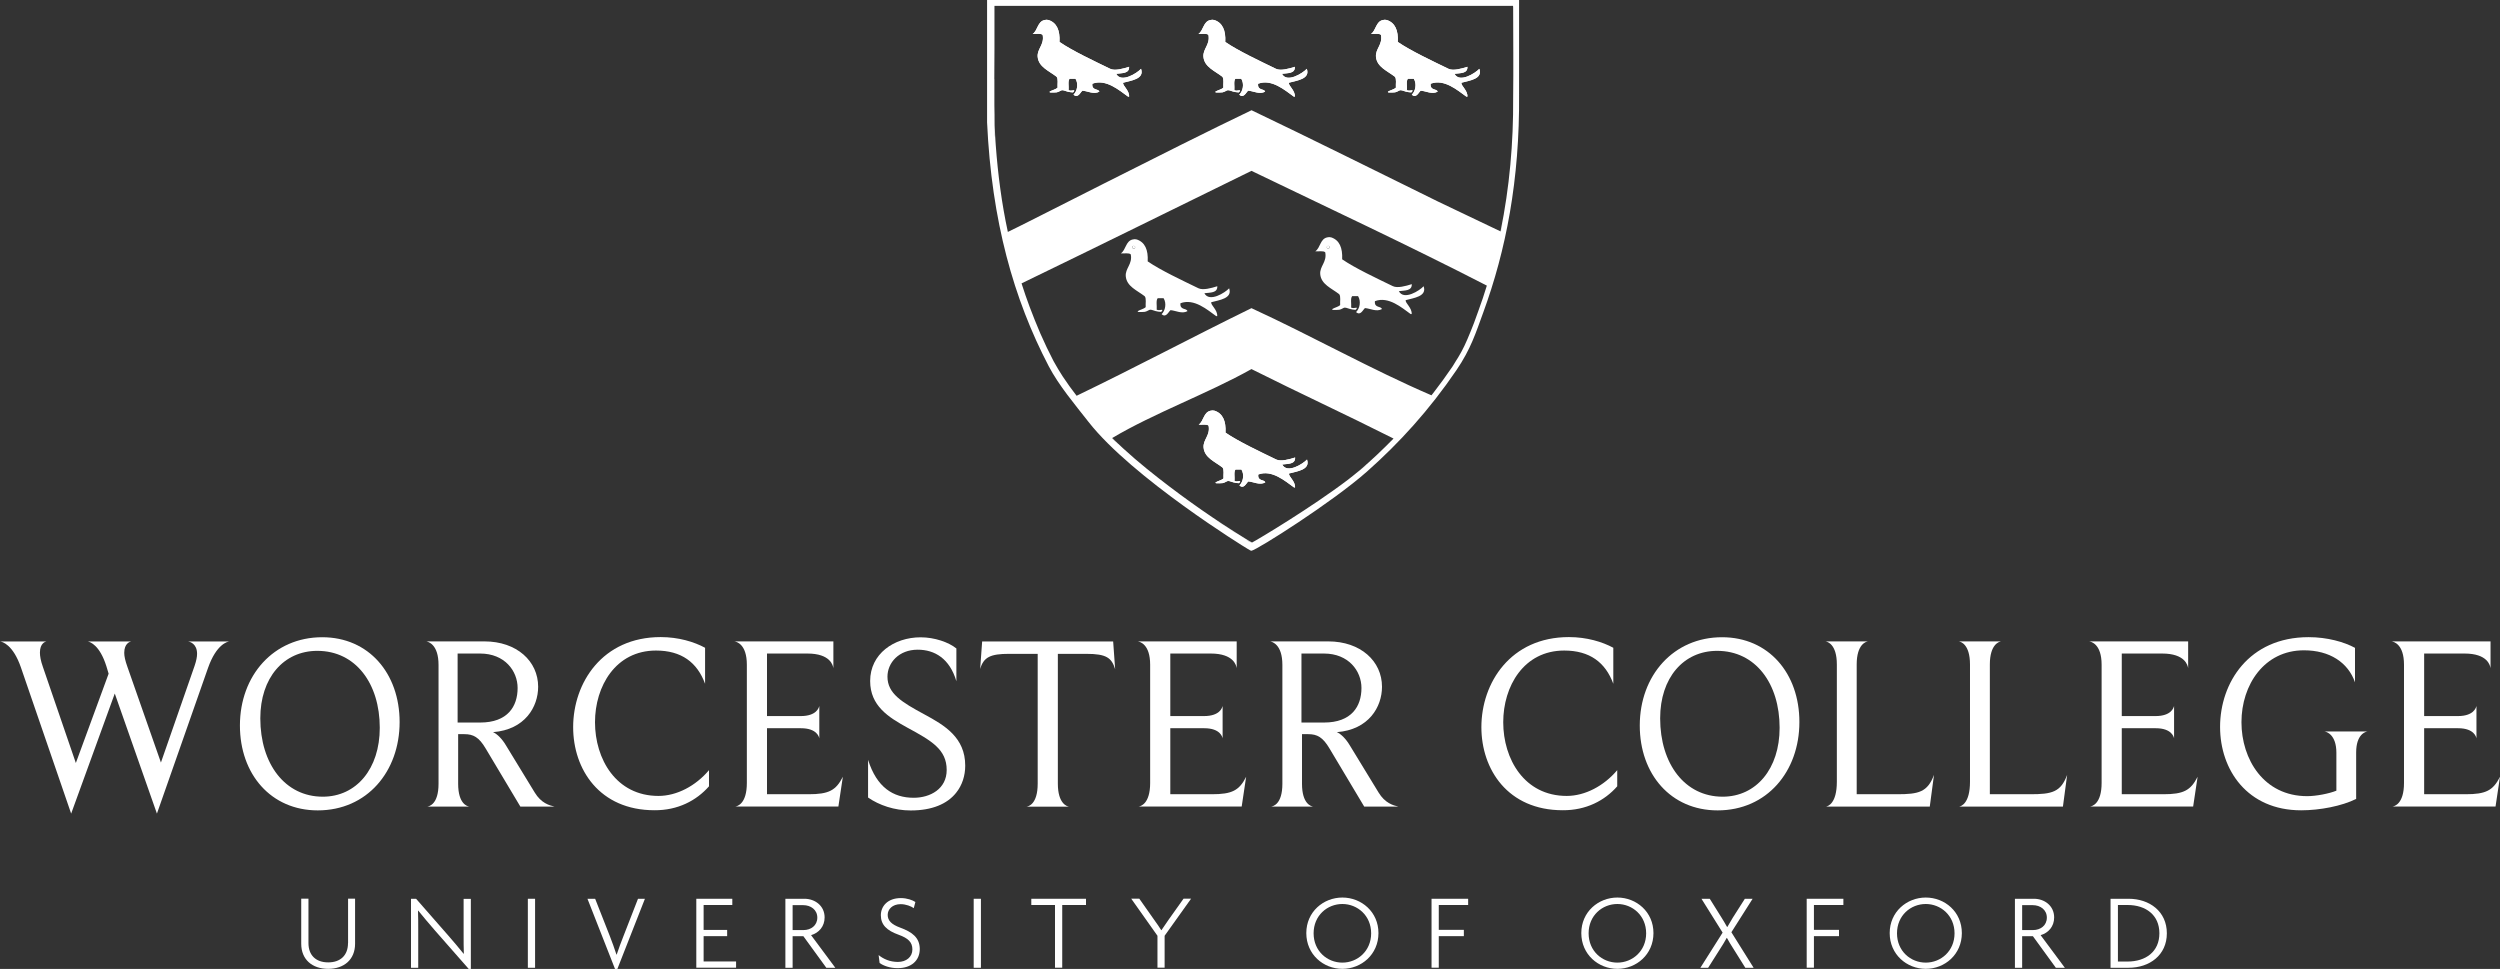 <?xml version="1.0" encoding="UTF-8"?> <svg xmlns="http://www.w3.org/2000/svg" xmlns:xlink="http://www.w3.org/1999/xlink" version="1.1" id="Layer_1" x="0px" y="0px" viewBox="0 0 325 125.96" style="enable-background:new 0 0 325 125.96;" xml:space="preserve"><rect x="0" y="0" width="325" height="125.96" fill="#333333" stroke="none"/> <style type="text/css"> .st0{fill:#FFFFFF;} </style> <g> <path class="st0" d="M129.26,14.88v1.39c0.04,0.88,0.09,1.75,0.16,2.61C129.33,17.54,129.28,16.21,129.26,14.88z"></path> <path class="st0" d="M144.58,56.95c-0.01,0-0.01,0.01-0.02,0.01c0,0-0.01-0.01-0.01-0.01c0.26,0.26,0.52,0.52,0.8,0.78 C145.08,57.47,144.83,57.21,144.58,56.95z"></path> <path class="st0" d="M147.43,59.61c0.59,0.51,1.2,1.02,1.82,1.53C148.63,60.63,148.03,60.13,147.43,59.61z"></path> <path class="st0" d="M136.1,3.65c0.03-0.18-0.11-0.26-0.28-0.21c-0.09,0.03-0.12,0.23-0.05,0.28 C135.86,3.83,136.08,3.79,136.1,3.65z"></path> <path class="st0" d="M179.78,2.6c0.19-0.05,0.31-0.05,0.52,0c1.07,0.35,1.5,1.35,1.42,2.85c1.68,1.15,4.51,2.48,6.59,3.49 c0.6,0.29,1.67-0.01,2.46-0.26c0.04,0.9-0.92,0.8-1.68,0.91c0.64,1.24,2.72-0.09,3.23-0.65c0.48,1.34-1.32,1.53-2.33,1.81 c-0.07,0.42,0.82,0.98,0.78,1.81h-0.13c-1.15-0.82-2.88-2.35-4.65-1.68c-0.1,0.93,0.79,0.61,0.91,1.03c-0.7,0.4-1.52-0.08-2.2-0.13 c-0.27,0.21-0.58,1.05-1.16,0.52c0.48-0.46,0.67-1.4,0.26-2.07h-0.77c-0.25,0.31-0.08,0.98-0.13,1.49c0.1,0.04,0.12,0.04,0.29,0.06 c0.08,0.01,0.39-0.08,0.43-0.04c0.04,0.04-0.03,0.18-0.15,0.27c-0.41-0.04-0.33-0.03-0.72-0.11c-0.21-0.04-0.41-0.17-0.68-0.18 c-0.14-0.01-0.4,0.22-0.71,0.28c-0.08,0.02-0.63,0.03-0.8,0.02c-0.17-0.01-0.12-0.08-0.12-0.11c0.31-0.2,0.77-0.27,1.03-0.52 c-0.04-0.47,0.11-1.14-0.13-1.42c-0.99-0.77-2.34-1.27-2.46-2.59c-0.09-1.04,0.89-1.57,0.65-2.85c-0.24-0.23-0.85-0.09-1.29-0.13 C178.9,3.96,178.85,2.79,179.78,2.6z M157.35,2.6c0.19-0.05,0.31-0.05,0.52,0c1.07,0.35,1.5,1.35,1.42,2.85 c1.68,1.15,4.51,2.48,6.59,3.49c0.6,0.29,1.67-0.01,2.46-0.26c0.04,0.9-0.92,0.8-1.68,0.91c0.64,1.24,2.72-0.09,3.23-0.65 c0.48,1.34-1.32,1.53-2.33,1.81c-0.07,0.42,0.82,0.98,0.78,1.81h-0.13c-1.15-0.82-2.88-2.35-4.65-1.68 c-0.1,0.93,0.79,0.61,0.91,1.03c-0.7,0.4-1.52-0.08-2.2-0.13c-0.27,0.21-0.58,1.05-1.16,0.52c0.48-0.46,0.67-1.4,0.26-2.07h-0.77 c-0.25,0.31-0.08,0.98-0.13,1.49c0.1,0.04,0.12,0.04,0.29,0.06c0.08,0.01,0.39-0.08,0.43-0.04c0.04,0.04-0.03,0.18-0.15,0.27 c-0.41-0.04-0.33-0.03-0.72-0.11c-0.21-0.04-0.41-0.17-0.68-0.18c-0.14-0.01-0.4,0.22-0.71,0.28c-0.08,0.02-0.63,0.03-0.8,0.02 c-0.17-0.01-0.12-0.08-0.12-0.11c0.31-0.2,0.77-0.27,1.03-0.52c-0.04-0.47,0.11-1.14-0.13-1.42c-0.99-0.77-2.34-1.27-2.46-2.59 c-0.09-1.04,0.89-1.57,0.65-2.85c-0.24-0.23-0.85-0.09-1.29-0.13C156.46,3.96,156.42,2.79,157.35,2.6z M135.8,2.6 c0.19-0.05,0.31-0.05,0.52,0c1.07,0.35,1.5,1.35,1.42,2.85c1.68,1.15,4.51,2.48,6.59,3.49c0.6,0.29,1.67-0.01,2.46-0.26 c0.04,0.9-0.92,0.8-1.68,0.91c0.64,1.24,2.72-0.09,3.23-0.65c0.48,1.34-1.32,1.53-2.33,1.81c-0.07,0.42,0.82,0.98,0.78,1.81h-0.13 c-1.15-0.82-2.88-2.35-4.65-1.68c-0.1,0.93,0.79,0.61,0.91,1.03c-0.7,0.4-1.52-0.08-2.2-0.13c-0.27,0.21-0.58,1.05-1.16,0.52 c0.48-0.46,0.67-1.4,0.26-2.07h-0.77c-0.25,0.31-0.08,0.98-0.13,1.49c0.1,0.04,0.12,0.04,0.29,0.06c0.08,0.01,0.39-0.08,0.43-0.04 c0.04,0.04-0.03,0.18-0.15,0.27c-0.41-0.04-0.33-0.03-0.72-0.11c-0.21-0.04-0.41-0.17-0.68-0.18c-0.14-0.01-0.4,0.22-0.71,0.28 c-0.08,0.02-0.63,0.03-0.8,0.02c-0.17-0.01-0.12-0.08-0.12-0.11c0.31-0.2,0.77-0.27,1.03-0.52c-0.04-0.47,0.11-1.14-0.13-1.42 c-0.99-0.77-2.34-1.27-2.46-2.59c-0.09-1.04,0.89-1.57,0.65-2.85c-0.24-0.23-0.85-0.09-1.29-0.13 C134.92,3.96,134.87,2.79,135.8,2.6z"></path> <path class="st0" d="M159.45,68.52c-1-0.65-1.99-1.32-2.97-2c3.22,2.23,5.64,3.72,5.74,3.77c0.17,0.1,0.35,0.22,0.45,0.25 C161.57,69.92,160.51,69.21,159.45,68.52z"></path> <path class="st0" d="M176.32,61.51c0.4-0.32,0.78-0.64,1.12-0.94c0.06-0.05,0.11-0.11,0.17-0.16 C177.2,60.79,176.76,61.15,176.32,61.51z"></path> <path class="st0" d="M155.76,66.02c-0.54-0.37-1.07-0.76-1.6-1.14C154.7,65.27,155.24,65.65,155.76,66.02z"></path> <path class="st0" d="M145.85,58.2c0.11,0.1,0.21,0.2,0.32,0.3C146.07,58.4,145.96,58.3,145.85,58.2z"></path> <path class="st0" d="M157.65,3.65c0.03-0.18-0.11-0.26-0.28-0.21c-0.09,0.03-0.12,0.23-0.05,0.28 C157.41,3.83,157.63,3.79,157.65,3.65z"></path> <path class="st0" d="M167.58,61.55c-0.07,0.42,0.82,0.98,0.78,1.81h-0.13c-1.15-0.82-2.88-2.35-4.65-1.68 c-0.1,0.93,0.79,0.61,0.91,1.03c-0.7,0.4-1.52-0.08-2.2-0.13c-0.27,0.21-0.58,1.05-1.16,0.52c0.48-0.46,0.67-1.4,0.26-2.07h-0.77 c-0.25,0.31-0.08,0.98-0.13,1.49c0.1,0.04,0.12,0.04,0.29,0.06c0.08,0.01,0.39-0.08,0.43-0.04c0.04,0.04-0.03,0.18-0.15,0.27 c-0.41-0.04-0.33-0.03-0.72-0.11c-0.21-0.04-0.41-0.17-0.68-0.18c-0.14-0.01-0.4,0.22-0.71,0.28c-0.08,0.02-0.63,0.03-0.8,0.02 c-0.17-0.01-0.12-0.08-0.12-0.11c0.31-0.2,0.77-0.27,1.03-0.52c-0.04-0.47,0.11-1.14-0.13-1.42c-0.99-0.77-2.34-1.27-2.46-2.59 c-0.09-1.04,0.89-1.57,0.65-2.85c-0.24-0.23-0.85-0.09-1.29-0.13c0.67-0.45,0.62-1.62,1.55-1.81c0.19-0.05,0.31-0.05,0.52,0 c1.07,0.35,1.5,1.35,1.42,2.85c1.68,1.15,4.51,2.48,6.59,3.49c0.6,0.29,1.67-0.01,2.46-0.26c0.04,0.9-0.92,0.8-1.68,0.91 c0.64,1.24,2.72-0.09,3.23-0.65C170.39,61.08,168.59,61.27,167.58,61.55z"></path> <path class="st0" d="M147.29,31.98c-0.09,0.03-0.12,0.23-0.05,0.28c0.08,0.1,0.3,0.06,0.32-0.08 C147.6,32.01,147.46,31.93,147.29,31.98z"></path> <path class="st0" d="M157.25,54.25c-0.09,0.03-0.12,0.23-0.05,0.28c0.08,0.1,0.3,0.06,0.32-0.08 C157.56,54.28,157.42,54.2,157.25,54.25z"></path> <path class="st0" d="M180.08,3.65c0.03-0.18-0.11-0.26-0.28-0.21c-0.09,0.03-0.12,0.23-0.05,0.28 C179.84,3.83,180.06,3.79,180.08,3.65z"></path> <path class="st0" d="M195.1,30.09l0.01,0.01c0.17-0.83,0.34-1.67,0.49-2.52C195.45,28.41,195.28,29.25,195.1,30.09z"></path> <path class="st0" d="M172.56,31.98c-0.09,0.03-0.12,0.23-0.04,0.28c0.08,0.1,0.3,0.06,0.32-0.08 C172.87,32.01,172.73,31.92,172.56,31.98z"></path> <path class="st0" d="M189.33,48.13c1.89-2.78,2.51-4.83,3.49-7.5c2.94-8.04,4.75-17.17,4.66-28.37c0.04,0-0.04-0.09,0-0.09V0 h-69.16v5.69v10.22c0.59,12.82,3.46,22.98,8.01,31.69c1.31,2.5,3.37,4.94,5.17,7.24c5.7,7.28,20.39,16.35,20.64,16.48 c0.2,0.11,0.47,0.3,0.55,0.28c0.8-0.16,10.55-6.34,15.01-10.29C181.9,57.59,185.8,53.32,189.33,48.13z M162.76,70.53 c-0.3-0.15-0.59-0.35-0.88-0.52c-3.88-2.39-7.64-5.02-11.24-7.83c-2.1-1.64-4.15-3.36-6.05-5.24c5.44-3.24,12.48-5.8,18.1-8.96 c6.22,3.12,12.26,5.9,18.47,9.03c-1.4,1.43-2.85,2.81-4.37,4.1c-0.49,0.42-1,0.82-1.51,1.22 C170.56,65.93,163.51,70.15,162.76,70.53z M192.2,40.38c-0.21,0.57-0.4,1.1-0.59,1.63c-0.27,0.7-0.55,1.39-0.84,2.07 c-0.19,0.44-0.4,0.88-0.62,1.3c0.22-0.41,0.42-0.82,0.61-1.24c-0.45,1.02-1,2.07-1.76,3.23c0.23-0.37,0.46-0.73,0.67-1.11 c-0.25,0.43-0.51,0.85-0.77,1.27c-0.04,0.06-0.07,0.11-0.11,0.17c-0.8,1.18-1.63,2.31-2.47,3.4c-0.08,0.1-0.15,0.19-0.23,0.29 c-7.76-3.33-15.51-7.7-23.4-11.33c-7.81,3.82-14.88,7.61-22.73,11.39c-0.63-0.82-1.24-1.65-1.81-2.52 c-0.42-0.64-0.81-1.31-1.19-1.99c-0.61-1.17-1.18-2.37-1.72-3.6c-0.49-1.15-0.96-2.31-1.39-3.46c-0.38-1-0.72-2.02-1.05-3.04 c10.22-4.95,19.71-9.64,29.89-14.63c10.27,4.95,20.55,9.75,30.6,14.92C192.95,38.24,192.59,39.33,192.2,40.38z M195.1,30.09 c0.18-0.84,0.35-1.68,0.5-2.52c-0.15,0.86-0.32,1.69-0.49,2.52L195.1,30.09z M129.26,10.29c0.01-1.33,0.02-2.67,0.02-3.99V0.76 h67.19c0.23,0,0.24-0.06,0.24,0.24c0,3.9,0.05,7.8,0,11.7c0.04,5.84-0.47,11.67-1.64,17.38L187,26.23 c-8.07-3.97-16.57-8.21-24.3-11.9c-10.43,4.99-30,15.06-31.68,15.82c-0.8-3.7-1.29-7.47-1.57-11.25c-0.13-1.71-0.17-3.43-0.18-5.14 V10.29z M129.26,14.88c0.02,1.33,0.07,2.66,0.16,3.99c-0.06-0.86-0.12-1.72-0.16-2.61V14.88z M144.55,56.95 c0,0,0.01,0.01,0.01,0.01c0.01,0,0.01-0.01,0.02-0.01c0.25,0.26,0.51,0.52,0.77,0.77C145.07,57.47,144.81,57.21,144.55,56.95z M149.25,61.13c-0.62-0.5-1.23-1.01-1.82-1.53C148.03,60.13,148.63,60.63,149.25,61.13z M146.17,58.5c-0.11-0.1-0.22-0.2-0.32-0.3 C145.96,58.3,146.07,58.4,146.17,58.5z M156.48,66.52c0.98,0.68,1.98,1.34,2.97,2c1.06,0.69,2.12,1.4,3.22,2.03 c-0.1-0.03-0.28-0.15-0.45-0.25C162.12,70.24,159.7,68.75,156.48,66.52z M154.15,64.88c0.53,0.38,1.06,0.77,1.6,1.14 C155.24,65.65,154.7,65.27,154.15,64.88z M176.32,61.51c0.44-0.36,0.87-0.73,1.3-1.1c-0.06,0.05-0.11,0.11-0.17,0.16 C177.11,60.87,176.72,61.19,176.32,61.51z"></path> <path class="st0" d="M156.57,38.12c0.76-0.1,1.72-0.01,1.68-0.91c-0.79,0.25-1.86,0.55-2.46,0.26c-2.08-1.01-4.92-2.34-6.59-3.49 c0.08-1.5-0.35-2.49-1.42-2.85c-0.21-0.05-0.32-0.05-0.52,0c-0.93,0.19-0.88,1.36-1.55,1.81c0.44,0.04,1.05-0.1,1.29,0.13 c0.25,1.27-0.74,1.81-0.65,2.85c0.12,1.32,1.46,1.82,2.46,2.59c0.24,0.28,0.09,0.95,0.13,1.42c-0.27,0.25-0.72,0.32-1.03,0.52 c0,0.02-0.05,0.09,0.12,0.11c0.17,0.01,0.72,0,0.8-0.02c0.31-0.06,0.57-0.29,0.71-0.28c0.27,0.01,0.47,0.14,0.68,0.18 c0.39,0.08,0.31,0.08,0.72,0.11c0.13-0.1,0.2-0.24,0.15-0.27c-0.04-0.03-0.35,0.05-0.43,0.04c-0.17-0.02-0.2-0.03-0.29-0.06 c0.05-0.51-0.12-1.18,0.13-1.49h0.77c0.41,0.67,0.22,1.61-0.26,2.07c0.58,0.53,0.89-0.31,1.16-0.52c0.67,0.05,1.49,0.53,2.2,0.13 c-0.12-0.43-1.01-0.1-0.91-1.03c1.78-0.67,3.51,0.87,4.65,1.68h0.13c0.05-0.83-0.84-1.4-0.78-1.81c1.01-0.28,2.8-0.47,2.33-1.81 C159.29,38.03,157.21,39.36,156.57,38.12z M147.24,32.26c-0.07-0.05-0.04-0.25,0.05-0.28c0.17-0.06,0.31,0.03,0.28,0.21 C147.55,32.32,147.32,32.37,147.24,32.26z"></path> <path class="st0" d="M166.68,60.39c0.76-0.1,1.72-0.01,1.68-0.91c-0.79,0.25-1.86,0.55-2.46,0.26c-2.08-1.01-4.92-2.34-6.59-3.49 c0.08-1.5-0.35-2.49-1.42-2.85c-0.21-0.05-0.32-0.05-0.52,0c-0.93,0.19-0.88,1.36-1.55,1.81c0.44,0.04,1.05-0.1,1.29,0.13 c0.25,1.27-0.74,1.81-0.65,2.85c0.12,1.32,1.46,1.82,2.46,2.59c0.24,0.28,0.09,0.95,0.13,1.42c-0.27,0.25-0.72,0.32-1.03,0.52 c0,0.02-0.05,0.09,0.12,0.11c0.17,0.01,0.72,0,0.8-0.02c0.31-0.06,0.57-0.29,0.71-0.28c0.27,0.01,0.47,0.14,0.68,0.18 c0.39,0.08,0.31,0.08,0.72,0.11c0.13-0.1,0.2-0.24,0.15-0.27c-0.04-0.04-0.35,0.05-0.43,0.04c-0.17-0.02-0.2-0.03-0.29-0.06 c0.05-0.51-0.12-1.18,0.13-1.49h0.77c0.41,0.67,0.22,1.61-0.26,2.07c0.58,0.53,0.89-0.31,1.16-0.52c0.67,0.05,1.49,0.53,2.2,0.13 c-0.12-0.43-1.01-0.1-0.91-1.03c1.77-0.67,3.51,0.87,4.65,1.68h0.13c0.05-0.83-0.84-1.4-0.78-1.81c1.01-0.28,2.81-0.47,2.33-1.81 C169.4,60.3,167.31,61.63,166.68,60.39z M157.2,54.53c-0.07-0.05-0.04-0.25,0.05-0.28c0.17-0.06,0.31,0.03,0.28,0.21 C157.51,54.59,157.28,54.63,157.2,54.53z"></path> <path class="st0" d="M135.54,4.54c0.25,1.27-0.74,1.81-0.65,2.85c0.12,1.32,1.46,1.82,2.46,2.59c0.24,0.28,0.09,0.95,0.13,1.42 c-0.27,0.25-0.72,0.32-1.03,0.52c0,0.02-0.05,0.09,0.12,0.11c0.17,0.01,0.72,0,0.8-0.02c0.31-0.06,0.57-0.29,0.71-0.28 c0.27,0.01,0.47,0.14,0.68,0.18c0.39,0.08,0.31,0.08,0.72,0.11c0.13-0.1,0.2-0.24,0.15-0.27c-0.04-0.03-0.35,0.05-0.43,0.04 c-0.17-0.02-0.2-0.03-0.29-0.06c0.05-0.51-0.12-1.18,0.13-1.49h0.77c0.41,0.67,0.22,1.61-0.26,2.07c0.58,0.53,0.89-0.31,1.16-0.52 c0.67,0.05,1.49,0.53,2.2,0.13c-0.12-0.43-1.01-0.1-0.91-1.03c1.78-0.67,3.51,0.87,4.65,1.68h0.13c0.05-0.83-0.84-1.4-0.78-1.81 c1.01-0.28,2.81-0.47,2.33-1.81c-0.51,0.56-2.59,1.89-3.23,0.65c0.76-0.1,1.72-0.01,1.68-0.91c-0.79,0.25-1.86,0.55-2.46,0.26 c-2.08-1.01-4.92-2.34-6.59-3.49c0.08-1.5-0.35-2.49-1.42-2.85c-0.21-0.05-0.32-0.05-0.52,0c-0.93,0.19-0.88,1.36-1.55,1.81 C134.69,4.44,135.3,4.31,135.54,4.54z M135.82,3.45c0.17-0.06,0.31,0.03,0.28,0.21c-0.02,0.14-0.24,0.18-0.32,0.08 C135.7,3.68,135.74,3.48,135.82,3.45z"></path> <path class="st0" d="M157.09,4.54c0.25,1.27-0.74,1.81-0.65,2.85c0.12,1.32,1.46,1.82,2.46,2.59c0.24,0.28,0.09,0.95,0.13,1.42 c-0.27,0.25-0.72,0.32-1.03,0.52c0,0.02-0.05,0.09,0.12,0.11c0.17,0.01,0.72,0,0.8-0.02c0.31-0.06,0.57-0.29,0.71-0.28 c0.27,0.01,0.47,0.14,0.68,0.18c0.39,0.08,0.31,0.08,0.72,0.11c0.13-0.1,0.2-0.24,0.15-0.27c-0.04-0.03-0.35,0.05-0.43,0.04 c-0.17-0.02-0.2-0.03-0.29-0.06c0.05-0.51-0.12-1.18,0.13-1.49h0.77c0.41,0.67,0.22,1.61-0.26,2.07c0.58,0.53,0.89-0.31,1.16-0.52 c0.67,0.05,1.49,0.53,2.2,0.13c-0.12-0.43-1.01-0.1-0.91-1.03c1.78-0.67,3.51,0.87,4.65,1.68h0.13c0.05-0.83-0.84-1.4-0.78-1.81 c1.01-0.28,2.81-0.47,2.33-1.81c-0.51,0.56-2.59,1.89-3.23,0.65c0.76-0.1,1.72-0.01,1.68-0.91c-0.79,0.25-1.86,0.55-2.46,0.26 c-2.08-1.01-4.92-2.34-6.59-3.49c0.08-1.5-0.35-2.49-1.42-2.85c-0.21-0.05-0.32-0.05-0.52,0c-0.93,0.19-0.88,1.36-1.55,1.81 C156.23,4.44,156.84,4.31,157.09,4.54z M157.37,3.45c0.17-0.06,0.31,0.03,0.28,0.21c-0.02,0.14-0.24,0.18-0.32,0.08 C157.25,3.68,157.28,3.48,157.37,3.45z"></path> <path class="st0" d="M179.52,4.54c0.25,1.27-0.74,1.81-0.65,2.85c0.12,1.32,1.46,1.82,2.46,2.59c0.24,0.28,0.09,0.95,0.13,1.42 c-0.27,0.25-0.72,0.32-1.03,0.52c0,0.02-0.05,0.09,0.12,0.11c0.17,0.01,0.72,0,0.8-0.02c0.31-0.06,0.57-0.29,0.71-0.28 c0.27,0.01,0.47,0.14,0.68,0.18c0.39,0.08,0.31,0.08,0.72,0.11c0.13-0.1,0.2-0.24,0.15-0.27c-0.04-0.03-0.35,0.05-0.43,0.04 c-0.17-0.02-0.2-0.03-0.29-0.06c0.05-0.51-0.12-1.18,0.13-1.49h0.77c0.41,0.67,0.22,1.61-0.26,2.07c0.58,0.53,0.89-0.31,1.16-0.52 c0.67,0.05,1.49,0.53,2.2,0.13c-0.12-0.43-1.01-0.1-0.91-1.03c1.78-0.67,3.51,0.87,4.65,1.68h0.13c0.05-0.83-0.84-1.4-0.78-1.81 c1.01-0.28,2.81-0.47,2.33-1.81c-0.51,0.56-2.59,1.89-3.23,0.65c0.76-0.1,1.72-0.01,1.68-0.91c-0.79,0.25-1.86,0.55-2.46,0.26 c-2.08-1.01-4.92-2.34-6.59-3.49c0.08-1.5-0.35-2.49-1.42-2.85c-0.21-0.05-0.32-0.05-0.52,0c-0.93,0.19-0.88,1.36-1.55,1.81 C178.67,4.44,179.28,4.31,179.52,4.54z M179.8,3.45c0.17-0.06,0.31,0.03,0.28,0.21c-0.02,0.14-0.24,0.18-0.32,0.08 C179.68,3.68,179.72,3.48,179.8,3.45z"></path> <path class="st0" d="M181.85,37.85c0.76-0.1,1.72-0.01,1.68-0.91c-0.79,0.25-1.86,0.55-2.46,0.26c-2.08-1.01-4.92-2.34-6.59-3.49 c0.07-1.5-0.35-2.49-1.42-2.85c-0.21-0.05-0.32-0.05-0.52,0c-0.93,0.19-0.88,1.36-1.55,1.81c0.44,0.04,1.05-0.1,1.29,0.13 c0.25,1.27-0.74,1.81-0.65,2.85c0.12,1.32,1.46,1.82,2.46,2.59c0.24,0.28,0.09,0.95,0.13,1.42c-0.27,0.25-0.72,0.32-1.03,0.52 c0,0.02-0.05,0.09,0.12,0.11c0.17,0.01,0.72,0,0.8-0.02c0.31-0.06,0.57-0.29,0.71-0.28c0.27,0.01,0.47,0.14,0.68,0.18 c0.39,0.08,0.31,0.08,0.72,0.11c0.13-0.1,0.2-0.24,0.15-0.27c-0.04-0.03-0.35,0.05-0.43,0.04c-0.17-0.02-0.2-0.03-0.29-0.06 c0.05-0.51-0.12-1.18,0.13-1.49h0.77c0.41,0.67,0.22,1.61-0.26,2.07c0.58,0.53,0.89-0.31,1.16-0.52c0.67,0.05,1.49,0.53,2.2,0.13 c-0.12-0.43-1.01-0.1-0.91-1.03c1.78-0.67,3.51,0.87,4.65,1.68h0.13c0.05-0.83-0.84-1.4-0.78-1.81c1.01-0.28,2.81-0.47,2.33-1.81 C184.57,37.77,182.49,39.1,181.85,37.85z M172.52,32.26c-0.07-0.05-0.04-0.25,0.04-0.28c0.17-0.06,0.31,0.03,0.28,0.21 C172.82,32.32,172.6,32.36,172.52,32.26z"></path> <path class="st0" d="M25.62,85c0,0.39-0.1,0.9-0.32,1.55l-4.38,12.58l-4.35-12.42c-0.29-0.81-0.42-1.39-0.42-1.84 c0-1.26,0.77-1.45,0.9-1.48h-5.64c0.29,0.06,1.55,0.45,2.42,3.22l0.29,0.97L9.86,99.19L5.58,86.71c-0.29-0.81-0.39-1.42-0.39-1.87 c0-1.23,0.71-1.42,0.84-1.45H0c0.29,0.03,1.68,0.39,2.71,3.35l6.54,19.03l5.67-15.61l5.48,15.61l6.64-18.93 c1.1-3.13,2.55-3.42,2.77-3.45h-5.38C24.69,83.42,25.62,83.68,25.62,85z"></path> <path class="st0" d="M41.89,82.84c-6.32,0-10.7,4.97-10.7,11.48c0,6.32,4.03,11.03,10.12,11.03c6.41,0,10.64-5.06,10.64-11.48 C51.95,87.55,47.95,82.84,41.89,82.84z M41.96,103.57c-4.9,0-8.12-4.26-8.12-10.19c0-5.26,3.03-8.77,7.41-8.77 c5,0,8.12,4.26,8.12,10C49.37,99.93,46.34,103.57,41.96,103.57z"></path> <path class="st0" d="M69.51,103.02l-3.74-6.13c-0.48-0.81-1.13-1.48-1.68-1.71c4.16-0.32,5.87-3.29,5.87-5.9 c0-3.32-2.77-5.9-6.99-5.9h-7.54c0.26,0.06,1.58,0.39,1.58,3.06v15.45c0,2.68-1.22,2.93-1.48,2.97h5.51 c-0.29-0.03-1.48-0.35-1.48-2.97v-6.45h0.81c1.16,0,1.9,0.39,2.77,1.87l4.51,7.55h4.45C71.41,104.7,70.35,104.41,69.51,103.02z M62.42,93.93h-2.93v-8.97h2.93c3.19,0,4.87,2.26,4.87,4.48C67.29,91.83,66,93.93,62.42,93.93z"></path> <path class="st0" d="M92.17,102.22v-2.1c-1.74,2.06-4.19,3.35-6.57,3.35c-5.51,0-8.25-4.8-8.25-9.58c0-4.68,2.68-9.32,7.93-9.32 c3.29,0,5.35,1.52,6.38,4.32v-4.68c-1.42-0.77-3.45-1.39-5.77-1.39c-7.57,0-11.38,5.93-11.38,11.71c0,5.48,3.42,10.8,10.57,10.8 C88.11,105.35,90.52,104.09,92.17,102.22z"></path> <path class="st0" d="M105.12,103.25h-5.41v-8.58h4.42c2.09,0,2.35,1.16,2.38,1.32v-4.22c-0.06,0.23-0.35,1.32-2.42,1.32h-4.38 v-8.13h5.25c3,0,3.32,1.55,3.38,1.9v-3.48H95.45c0.29,0.03,1.64,0.35,1.64,3.03v15.38c0,2.74-1.26,3.03-1.51,3.06h13.41l0.58-3.87 C108.67,102.77,107.73,103.25,105.12,103.25z"></path> <path class="st0" d="M120.17,92.87c-2.93-1.58-4.8-2.71-4.8-4.9c0-1.81,1.48-3.51,3.93-3.51c2.22,0,4.16,1.16,5.03,4.1v-4.26 c-1-0.81-2.84-1.45-4.64-1.45c-3.48,0-6.57,2.16-6.57,5.68c0,3.23,2.38,4.71,4.83,6.06c3.16,1.71,5.12,2.84,5.12,5.51 c0,2.45-2.13,3.61-4.29,3.61c-2.67,0-4.8-1.35-5.93-4.93v4.9c1.45,1,3.42,1.68,5.54,1.68c2.77,0,4.74-0.84,5.9-2.29 c0.81-1,1.19-2.26,1.19-3.52C125.49,95.87,122.78,94.28,120.17,92.87z"></path> <path class="st0" d="M127.68,83.39l-0.26,3.58c0.45-1.55,1.35-1.97,3.74-1.97h3.74v16.87c0,2.71-1.22,2.97-1.48,3h5.58 c-0.29-0.03-1.48-0.39-1.48-3V85h3.71c2.61,0,3.29,0.52,3.74,2l-0.26-3.61H127.68z"></path> <path class="st0" d="M157.55,103.25h-5.41v-8.58h4.42c2.09,0,2.35,1.16,2.38,1.32v-4.22c-0.06,0.23-0.35,1.32-2.42,1.32h-4.38 v-8.13h5.25c3,0,3.32,1.55,3.38,1.9v-3.48h-12.89c0.29,0.03,1.64,0.35,1.64,3.03v15.38c0,2.74-1.26,3.03-1.51,3.06h13.41l0.58-3.87 C161.1,102.77,160.16,103.25,157.55,103.25z"></path> <path class="st0" d="M179.21,103.02l-3.74-6.13c-0.48-0.81-1.13-1.48-1.68-1.71c4.16-0.32,5.87-3.29,5.87-5.9 c0-3.32-2.77-5.9-6.99-5.9h-7.54c0.26,0.06,1.58,0.39,1.58,3.06v15.45c0,2.68-1.22,2.93-1.48,2.97h5.51 c-0.29-0.03-1.48-0.35-1.48-2.97v-6.45h0.81c1.16,0,1.9,0.39,2.77,1.87l4.51,7.55h4.45C181.11,104.7,180.05,104.41,179.21,103.02z M172.12,93.93h-2.93v-8.97h2.93c3.19,0,4.87,2.26,4.87,4.48C176.99,91.83,175.7,93.93,172.12,93.93z"></path> <path class="st0" d="M210.24,102.22v-2.1c-1.74,2.06-4.19,3.35-6.57,3.35c-5.51,0-8.25-4.8-8.25-9.58c0-4.68,2.67-9.32,7.93-9.32 c3.29,0,5.35,1.52,6.38,4.32v-4.68c-1.42-0.77-3.45-1.39-5.77-1.39c-7.57,0-11.38,5.93-11.38,11.71c0,5.48,3.42,10.8,10.57,10.8 C206.18,105.35,208.6,104.09,210.24,102.22z"></path> <path class="st0" d="M223.87,82.84c-6.32,0-10.7,4.97-10.7,11.48c0,6.32,4.03,11.03,10.12,11.03c6.41,0,10.63-5.06,10.63-11.48 C233.93,87.55,229.93,82.84,223.87,82.84z M223.94,103.57c-4.9,0-8.12-4.26-8.12-10.19c0-5.26,3.03-8.77,7.41-8.77 c5,0,8.12,4.26,8.12,10C231.35,99.93,228.32,103.57,223.94,103.57z"></path> <path class="st0" d="M238.79,86.38v15.25c0,2.87-1.19,3.19-1.42,3.23h13.5l0.55-4.13c-0.84,2.26-2,2.52-4.8,2.52h-5.25V86.38 c0-2.64,1.22-2.97,1.48-3h-5.54C237.57,83.42,238.79,83.74,238.79,86.38z"></path> <path class="st0" d="M263.93,103.25h-5.25V86.38c0-2.64,1.22-2.97,1.48-3h-5.54c0.26,0.03,1.48,0.35,1.48,3v15.25 c0,2.87-1.19,3.19-1.42,3.23h13.5l0.55-4.13C267.9,102.99,266.74,103.25,263.93,103.25z"></path> <path class="st0" d="M281.24,103.25h-5.41v-8.58h4.42c2.09,0,2.35,1.16,2.38,1.32v-4.22c-0.06,0.23-0.35,1.32-2.42,1.32h-4.38 v-8.13h5.25c3,0,3.32,1.55,3.38,1.9v-3.48h-12.89c0.29,0.03,1.64,0.35,1.64,3.03v15.38c0,2.74-1.26,3.03-1.51,3.06h13.41l0.58-3.87 C284.78,102.77,283.85,103.25,281.24,103.25z"></path> <path class="st0" d="M303.73,97.86v4.93c-0.97,0.39-2.64,0.71-3.8,0.71c-5.64,0-8.54-4.8-8.54-9.61c0-4.87,2.97-9.35,8.12-9.35 c3.35,0,5.74,1.58,6.64,4.16v-4.48c-1.42-0.77-3.61-1.39-6.03-1.39c-7.77,0-11.51,5.93-11.51,11.67c0,5.58,3.54,10.84,10.54,10.84 c2.42,0,5.29-0.55,7.15-1.48v-6.03c0-2.39,1.23-2.71,1.48-2.74h-5.61C302.44,95.12,303.73,95.48,303.73,97.86z"></path> <path class="st0" d="M320.55,103.25h-5.41v-8.58h4.42c2.09,0,2.35,1.16,2.38,1.32v-4.22c-0.06,0.23-0.35,1.32-2.42,1.32h-4.38 v-8.13h5.25c3,0,3.32,1.55,3.38,1.9v-3.48h-12.89c0.29,0.03,1.64,0.35,1.64,3.03v15.38c0,2.74-1.26,3.03-1.51,3.06h13.41l0.58-3.87 C324.1,102.77,323.16,103.25,320.55,103.25z"></path> <path class="st0" d="M45.24,122.61c0,1.56-0.96,2.5-2.57,2.5c-1.62,0-2.57-0.94-2.57-2.5v-5.78h-0.94v5.86 c0,2.04,1.42,3.26,3.5,3.26c2.08,0,3.5-1.22,3.5-3.26v-5.86h-0.91V122.61z"></path> <path class="st0" d="M60.27,121.62c0,0.76,0,1.56,0.03,2.36l-0.03,0.01c-0.59-0.74-1.42-1.71-2.02-2.4l-4.16-4.75h-0.66v8.97h0.94 v-4.95c0-0.81,0-1.64-0.03-2.47l0.03-0.01c0.62,0.76,1.45,1.76,2.18,2.59l4.38,4.99h0.28v-9.11h-0.94V121.62z"></path> <rect x="68.62" y="116.84" class="st0" width="0.94" height="8.97"></rect> <path class="st0" d="M81.06,121.67c-0.3,0.76-0.63,1.64-0.89,2.43h-0.03c-0.25-0.79-0.59-1.7-0.87-2.43l-1.9-4.83h-1l3.58,9.12 h0.31l3.58-9.12h-0.9L81.06,121.67z"></path> <polygon class="st0" points="91.47,121.7 94.53,121.7 94.53,120.89 91.47,120.89 91.47,117.65 95.2,117.65 95.2,116.84 90.52,116.84 90.52,125.8 95.69,125.8 95.69,124.99 91.47,124.99 "></polygon> <path class="st0" d="M107.2,119.27c0-1.53-1.26-2.43-2.63-2.43h-2.47v8.97h0.94v-4.1h1.4l2.98,4.1h1.17l-3.15-4.24 C106.45,121.28,107.2,120.44,107.2,119.27z M103.04,120.9v-3.23h1.38c0.98,0,1.83,0.6,1.83,1.62c0,1.03-0.83,1.62-1.8,1.62H103.04z "></path> <path class="st0" d="M117.02,120.59c-1.11-0.41-1.62-0.9-1.62-1.66c0-0.7,0.59-1.39,1.69-1.39c0.67,0,1.36,0.27,1.7,0.52l0.21-0.8 c-0.36-0.24-1.07-0.51-1.88-0.51c-1.78,0-2.61,1.11-2.61,2.23c0,1.22,0.74,1.98,2.32,2.54c1.24,0.45,1.78,0.97,1.78,1.91 c0,0.97-0.79,1.62-1.88,1.62c-1.03,0-1.87-0.37-2.51-0.89l0.13,1.03c0.49,0.35,1.32,0.67,2.35,0.67c1.76,0,2.87-0.98,2.87-2.5 C119.55,121.88,118.59,121.17,117.02,120.59z"></path> <rect x="126.58" y="116.84" class="st0" width="0.94" height="8.97"></rect> <polygon class="st0" points="134.07,117.65 137.15,117.65 137.15,125.8 138.09,125.8 138.09,117.65 141.18,117.65 141.18,116.84 134.07,116.84 "></polygon> <path class="st0" d="M151.92,119.56c-0.3,0.42-0.65,0.93-0.93,1.36h-0.03c-0.28-0.45-0.63-0.94-0.93-1.36l-1.92-2.73h-1.05 l3.41,4.82v4.15h0.93v-4.15l3.44-4.82h-0.98L151.92,119.56z"></path> <path class="st0" d="M174.51,116.68c-2.47,0-4.69,1.86-4.69,4.62c0,2.78,2.22,4.65,4.69,4.65s4.69-1.87,4.69-4.65 C179.2,118.54,176.98,116.68,174.51,116.68z M174.51,125.14c-1.97,0-3.74-1.5-3.74-3.81c0-2.31,1.77-3.81,3.74-3.81 c1.95,0,3.74,1.5,3.74,3.81C178.25,123.64,176.46,125.14,174.51,125.14z"></path> <polygon class="st0" points="186.1,125.8 187.04,125.8 187.04,121.7 190.3,121.7 190.3,120.88 187.04,120.88 187.04,117.65 190.86,117.65 190.86,116.84 186.1,116.84 "></polygon> <path class="st0" d="M210.26,116.68c-2.47,0-4.69,1.86-4.69,4.62c0,2.78,2.22,4.65,4.69,4.65s4.69-1.87,4.69-4.65 C214.95,118.54,212.73,116.68,210.26,116.68z M210.26,125.14c-1.97,0-3.74-1.5-3.74-3.81c0-2.31,1.77-3.81,3.74-3.81 c1.95,0,3.74,1.5,3.74,3.81C214,123.64,212.21,125.14,210.26,125.14z"></path> <path class="st0" d="M227.84,116.84h-1.01l-1.56,2.45c-0.22,0.37-0.51,0.84-0.72,1.22h-0.03c-0.21-0.38-0.49-0.86-0.72-1.22 l-1.53-2.45h-1.08l2.75,4.4l-2.89,4.57h1.01l1.64-2.59c0.24-0.37,0.53-0.84,0.77-1.29h0.03c0.24,0.45,0.52,0.89,0.77,1.29 l1.62,2.59h1.08l-2.89-4.62L227.84,116.84z"></path> <polygon class="st0" points="234.87,125.8 235.81,125.8 235.81,121.7 239.07,121.7 239.07,120.88 235.81,120.88 235.81,117.65 239.64,117.65 239.64,116.84 234.87,116.84 "></polygon> <path class="st0" d="M250.35,116.68c-2.47,0-4.69,1.86-4.69,4.62c0,2.78,2.22,4.65,4.69,4.65c2.47,0,4.69-1.87,4.69-4.65 C255.04,118.54,252.83,116.68,250.35,116.68z M250.35,125.14c-1.97,0-3.74-1.5-3.74-3.81c0-2.31,1.77-3.81,3.74-3.81 c1.95,0,3.74,1.5,3.74,3.81C254.09,123.64,252.31,125.14,250.35,125.14z"></path> <path class="st0" d="M267.04,119.27c0-1.53-1.26-2.43-2.63-2.43h-2.47v8.97h0.94v-4.1h1.4l2.98,4.1h1.17l-3.15-4.24 C266.3,121.28,267.04,120.44,267.04,119.27z M262.88,120.9v-3.23h1.38c0.98,0,1.83,0.6,1.83,1.62c0,1.03-0.83,1.62-1.8,1.62H262.88 z"></path> <path class="st0" d="M276.72,116.84h-2.35v8.97h2.35c2.71,0,4.97-1.63,4.97-4.48S279.43,116.84,276.72,116.84z M276.58,125h-1.25 v-7.35h1.25c2.37,0,4.14,1.29,4.14,3.68C280.72,123.72,278.95,125,276.58,125z"></path> </g> </svg> 